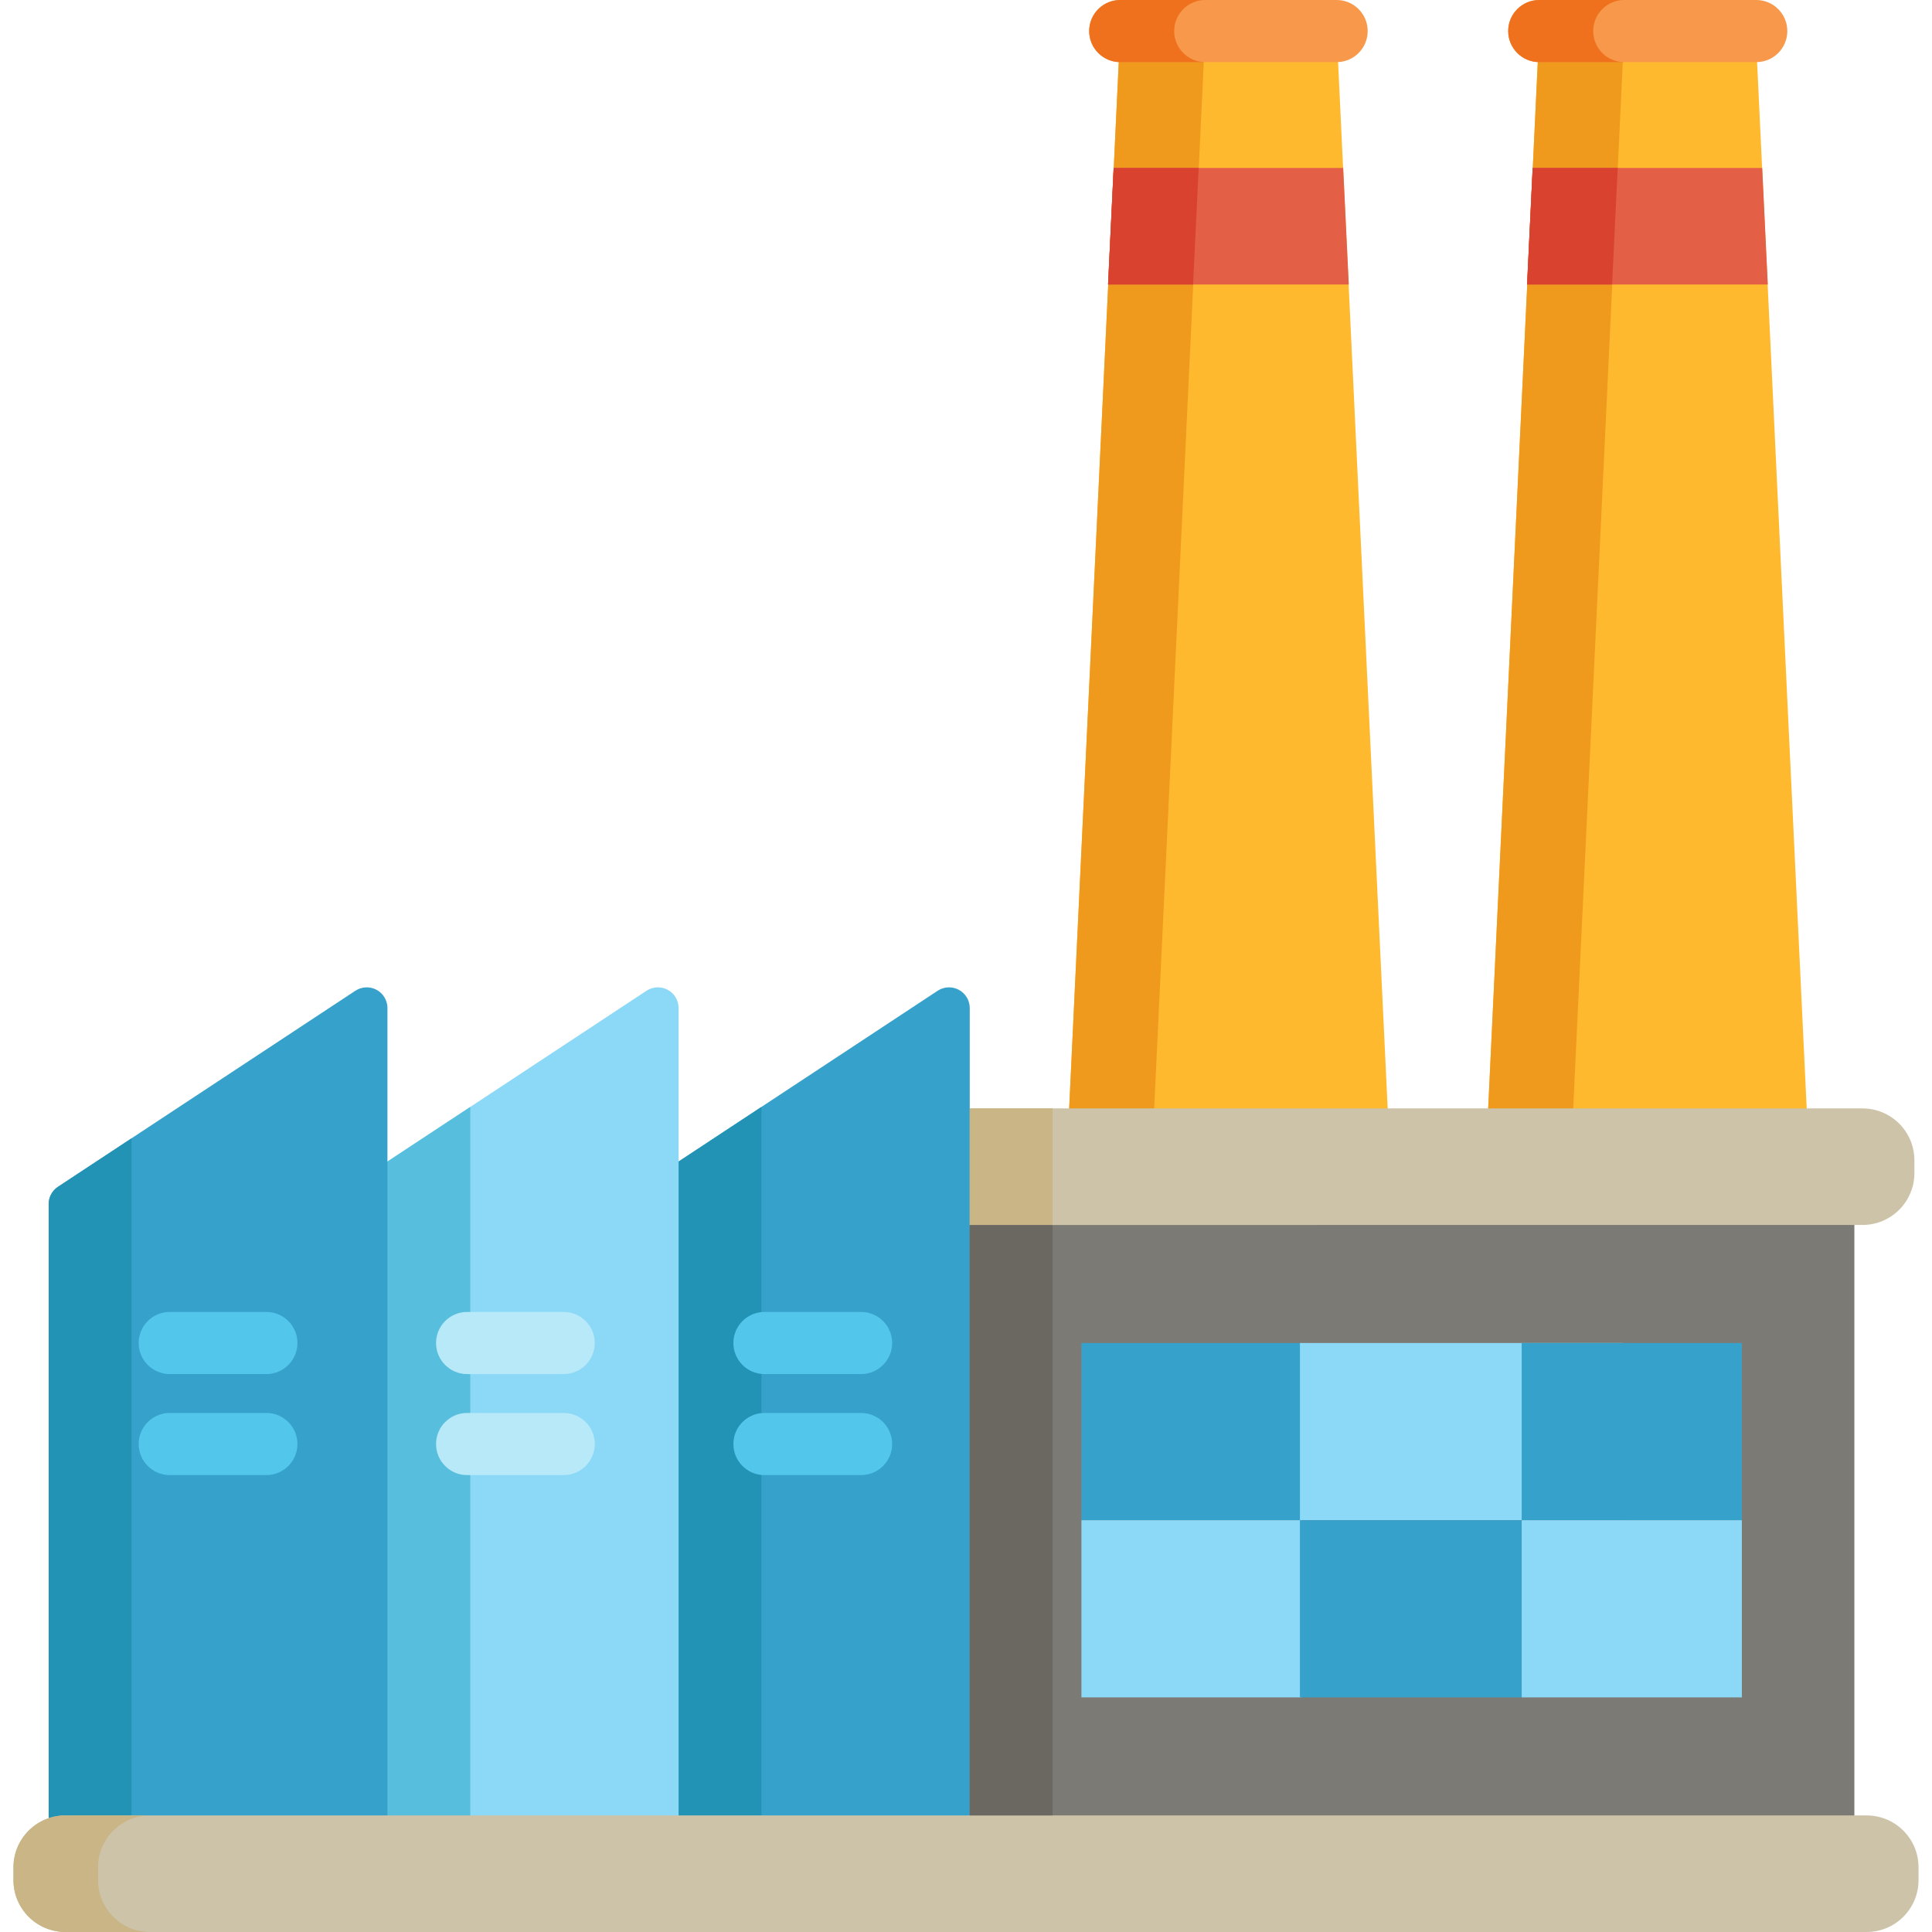 <?xml version="1.0" encoding="iso-8859-1"?>
<!-- Uploaded to: SVG Repo, www.svgrepo.com, Generator: SVG Repo Mixer Tools -->
<svg version="1.1" id="Layer_1" xmlns="http://www.w3.org/2000/svg" xmlns:xlink="http://www.w3.org/1999/xlink" 
	 viewBox="0 0 512 512" xml:space="preserve">
<g>
	<polyline style="fill:#FFB92E;" points="470.244,113.362 465.26,8.232 407.919,8.232 394.334,294.834 478.845,294.834 
		471.612,142.251 	"/>
	<polygon style="fill:#FFB92E;" points="296.874,8.232 283.29,294.834 367.8,294.834 354.216,8.232 	"/>
</g>
<g>
	<polygon style="fill:#EF9A1D;" points="407.919,8.232 394.334,294.834 416.861,294.834 430.445,8.232 	"/>
	<polygon style="fill:#EF9A1D;" points="296.874,8.232 283.29,294.834 305.818,294.834 319.402,8.232 	"/>
</g>
<g>
	<polygon style="fill:#E35F46;" points="404.692,75.398 468.486,75.398 467.003,44.507 406.176,44.507 	"/>
	<polygon style="fill:#E35F46;" points="293.649,75.398 357.443,75.398 355.959,44.507 295.132,44.507 	"/>
</g>
<g>
	<path style="fill:#F7984B;" d="M465.422,16.463h-57.503c-4.546,0-8.232-3.684-8.232-8.232S403.373,0,407.919,0h57.503
		c4.546,0,8.232,3.684,8.232,8.232S469.968,16.463,465.422,16.463z"/>
	<path style="fill:#F7984B;" d="M354.216,16.463h-57.342c-4.546,0-8.232-3.684-8.232-8.232S292.328,0,296.874,0h57.342
		c4.547,0,8.232,3.684,8.232,8.232S358.763,16.463,354.216,16.463z"/>
</g>
<g>
	<polygon style="fill:#E35F46;" points="406.176,44.507 404.692,75.398 427.22,75.398 428.703,44.507 	"/>
	<polygon style="fill:#E35F46;" points="295.132,44.507 293.649,75.398 316.176,75.398 317.659,44.507 	"/>
</g>
<g>
	<polygon style="fill:#D8422E;" points="406.176,44.507 404.692,75.398 427.22,75.398 428.703,44.507 	"/>
	<polygon style="fill:#D8422E;" points="295.132,44.507 293.649,75.398 316.176,75.398 317.659,44.507 	"/>
</g>
<g>
	<path style="fill:#EF711D;" d="M422.214,8.232c0-4.547,3.686-8.232,8.232-8.232h-22.527c-4.546,0-8.232,3.684-8.232,8.232
		s3.686,8.232,8.232,8.232h22.527C425.901,16.463,422.214,12.779,422.214,8.232z"/>
	<path style="fill:#EF711D;" d="M311.171,8.232c0-4.547,3.686-8.232,8.232-8.232h-22.527c-4.546,0-8.232,3.684-8.232,8.232
		s3.686,8.232,8.232,8.232h22.527C314.856,16.463,311.171,12.779,311.171,8.232z"/>
</g>
<polyline style="fill:#7C7A75;" points="431.241,314.535 491.426,314.535 491.426,494.838 253.7,494.838 253.7,314.535 
	403.072,314.535 "/>
<path style="fill:#CCC3A8;" d="M491.426,324.628h2.154c7.597,0,13.755-6.158,13.755-13.755v-3.38
	c0-7.597-6.158-13.755-13.755-13.755h-82.68h-157.2v30.891"/>
<g>
	<rect x="286.588" y="355.909" style="fill:#36A1CB;" width="58.345" height="46.955"/>
</g>
<g>
	<g>
		<rect x="286.588" y="402.872" style="fill:#8BD8F7;" width="58.345" height="46.955"/>
	</g>
	<g>
		<rect x="344.494" y="355.909" style="fill:#8BD8F7;" width="85.685" height="46.955"/>
	</g>
</g>
<g>
	<g>
		<rect x="344.494" y="402.872" style="fill:#36A1CB;" width="58.821" height="46.955"/>
	</g>
	<g>
		<rect x="403.267" y="355.909" style="fill:#36A1CB;" width="58.345" height="46.955"/>
	</g>
</g>
<g>
	<rect x="403.267" y="402.872" style="fill:#8BD8F7;" width="58.345" height="46.955"/>
</g>
<path style="fill:#36A1CB;" d="M254.107,262.313c-1.777-0.956-3.937-0.859-5.623,0.25l-78.804,51.951
	c-1.539,1.016-2.467,2.737-2.467,4.582v162.013c0,3.031,2.457,5.488,5.488,5.488h78.804c3.031,0,5.488-2.456,5.488-5.488V267.144
	C256.992,265.126,255.885,263.27,254.107,262.313z"/>
<path style="fill:#2393B5;" d="M201.787,293.347l-32.107,21.166c-1.539,1.016-2.467,2.737-2.467,4.582v162.013
	c0,3.031,2.457,5.488,5.488,5.488h29.087V293.347z"/>
<path style="fill:#8BD8F7;" d="M176.95,262.313c-1.777-0.956-3.936-0.859-5.622,0.25l-78.804,51.951
	c-1.54,1.016-2.467,2.737-2.467,4.582v162.013c0,3.031,2.457,5.488,5.488,5.488h78.804c3.03,0,5.488-2.456,5.488-5.488V267.144
	C179.837,265.126,178.727,263.27,176.95,262.313z"/>
<path style="fill:#57BEDD;" d="M124.628,293.348l-32.104,21.165c-1.54,1.016-2.467,2.737-2.467,4.582v162.013
	c0,3.031,2.457,5.488,5.488,5.488h29.084V293.348z"/>
<path style="fill:#36A1CB;" d="M99.792,262.313c-1.777-0.956-3.937-0.859-5.623,0.25l-78.802,51.951
	c-1.54,1.016-2.467,2.737-2.467,4.582v162.013c0,3.031,2.457,5.488,5.488,5.488H97.19c3.031,0,5.488-2.456,5.488-5.488V267.144
	C102.678,265.126,101.569,263.27,99.792,262.313z"/>
<path style="fill:#2393B5;" d="M34.853,301.667l-19.486,12.846c-1.54,1.016-2.467,2.737-2.467,4.582v162.013
	c0,3.031,2.457,5.488,5.488,5.488h16.465V301.667z"/>
<path style="fill:#CCC3A8;" d="M494.678,481.108h-82.68H100.002H17.322c-7.597,0-13.755,6.158-13.755,13.755v3.38
	c0,7.597,6.158,13.755,13.755,13.755h82.679h311.996h82.68c7.597,0,13.755-6.158,13.755-13.755v-3.38
	C508.433,487.267,502.275,481.108,494.678,481.108z"/>
<g>
	<path style="fill:#52C6EB;" d="M228.199,364.144h-25.61c-4.546,0-8.232-3.684-8.232-8.232s3.686-8.232,8.232-8.232h25.61
		c4.547,0,8.232,3.684,8.232,8.232S232.747,364.144,228.199,364.144z"/>
	<path style="fill:#52C6EB;" d="M228.199,390.914h-25.61c-4.546,0-8.232-3.684-8.232-8.232s3.686-8.232,8.232-8.232h25.61
		c4.547,0,8.232,3.684,8.232,8.232S232.747,390.914,228.199,390.914z"/>
</g>
<g>
	<path style="fill:#B7E9F9;" d="M149.395,364.144h-25.608c-4.546,0-8.232-3.684-8.232-8.232s3.686-8.232,8.232-8.232h25.608
		c4.547,0,8.232,3.684,8.232,8.232S153.942,364.144,149.395,364.144z"/>
	<path style="fill:#B7E9F9;" d="M149.395,390.914h-25.608c-4.546,0-8.232-3.684-8.232-8.232s3.686-8.232,8.232-8.232h25.608
		c4.547,0,8.232,3.684,8.232,8.232S153.942,390.914,149.395,390.914z"/>
</g>
<g>
	<path style="fill:#52C6EB;" d="M70.593,364.144h-25.61c-4.547,0-8.232-3.684-8.232-8.232s3.684-8.232,8.232-8.232h25.61
		c4.547,0,8.232,3.684,8.232,8.232S75.141,364.144,70.593,364.144z"/>
	<path style="fill:#52C6EB;" d="M70.593,390.914h-25.61c-4.547,0-8.232-3.684-8.232-8.232s3.684-8.232,8.232-8.232h25.61
		c4.547,0,8.232,3.684,8.232,8.232S75.141,390.914,70.593,390.914z"/>
</g>
<rect x="256.988" y="324.629" style="fill:#6B6861;" width="21.951" height="156.476"/>
<g>
	<rect x="256.988" y="293.733" style="fill:#C9B585;" width="21.951" height="30.896"/>
	<path style="fill:#C9B585;" d="M25.979,498.245v-3.38c0-7.597,6.158-13.755,13.755-13.755H17.322
		c-7.597,0-13.755,6.158-13.755,13.755v3.38c0,7.597,6.158,13.755,13.755,13.755h22.412C32.137,512,25.979,505.842,25.979,498.245z"
		/>
</g>
</svg>